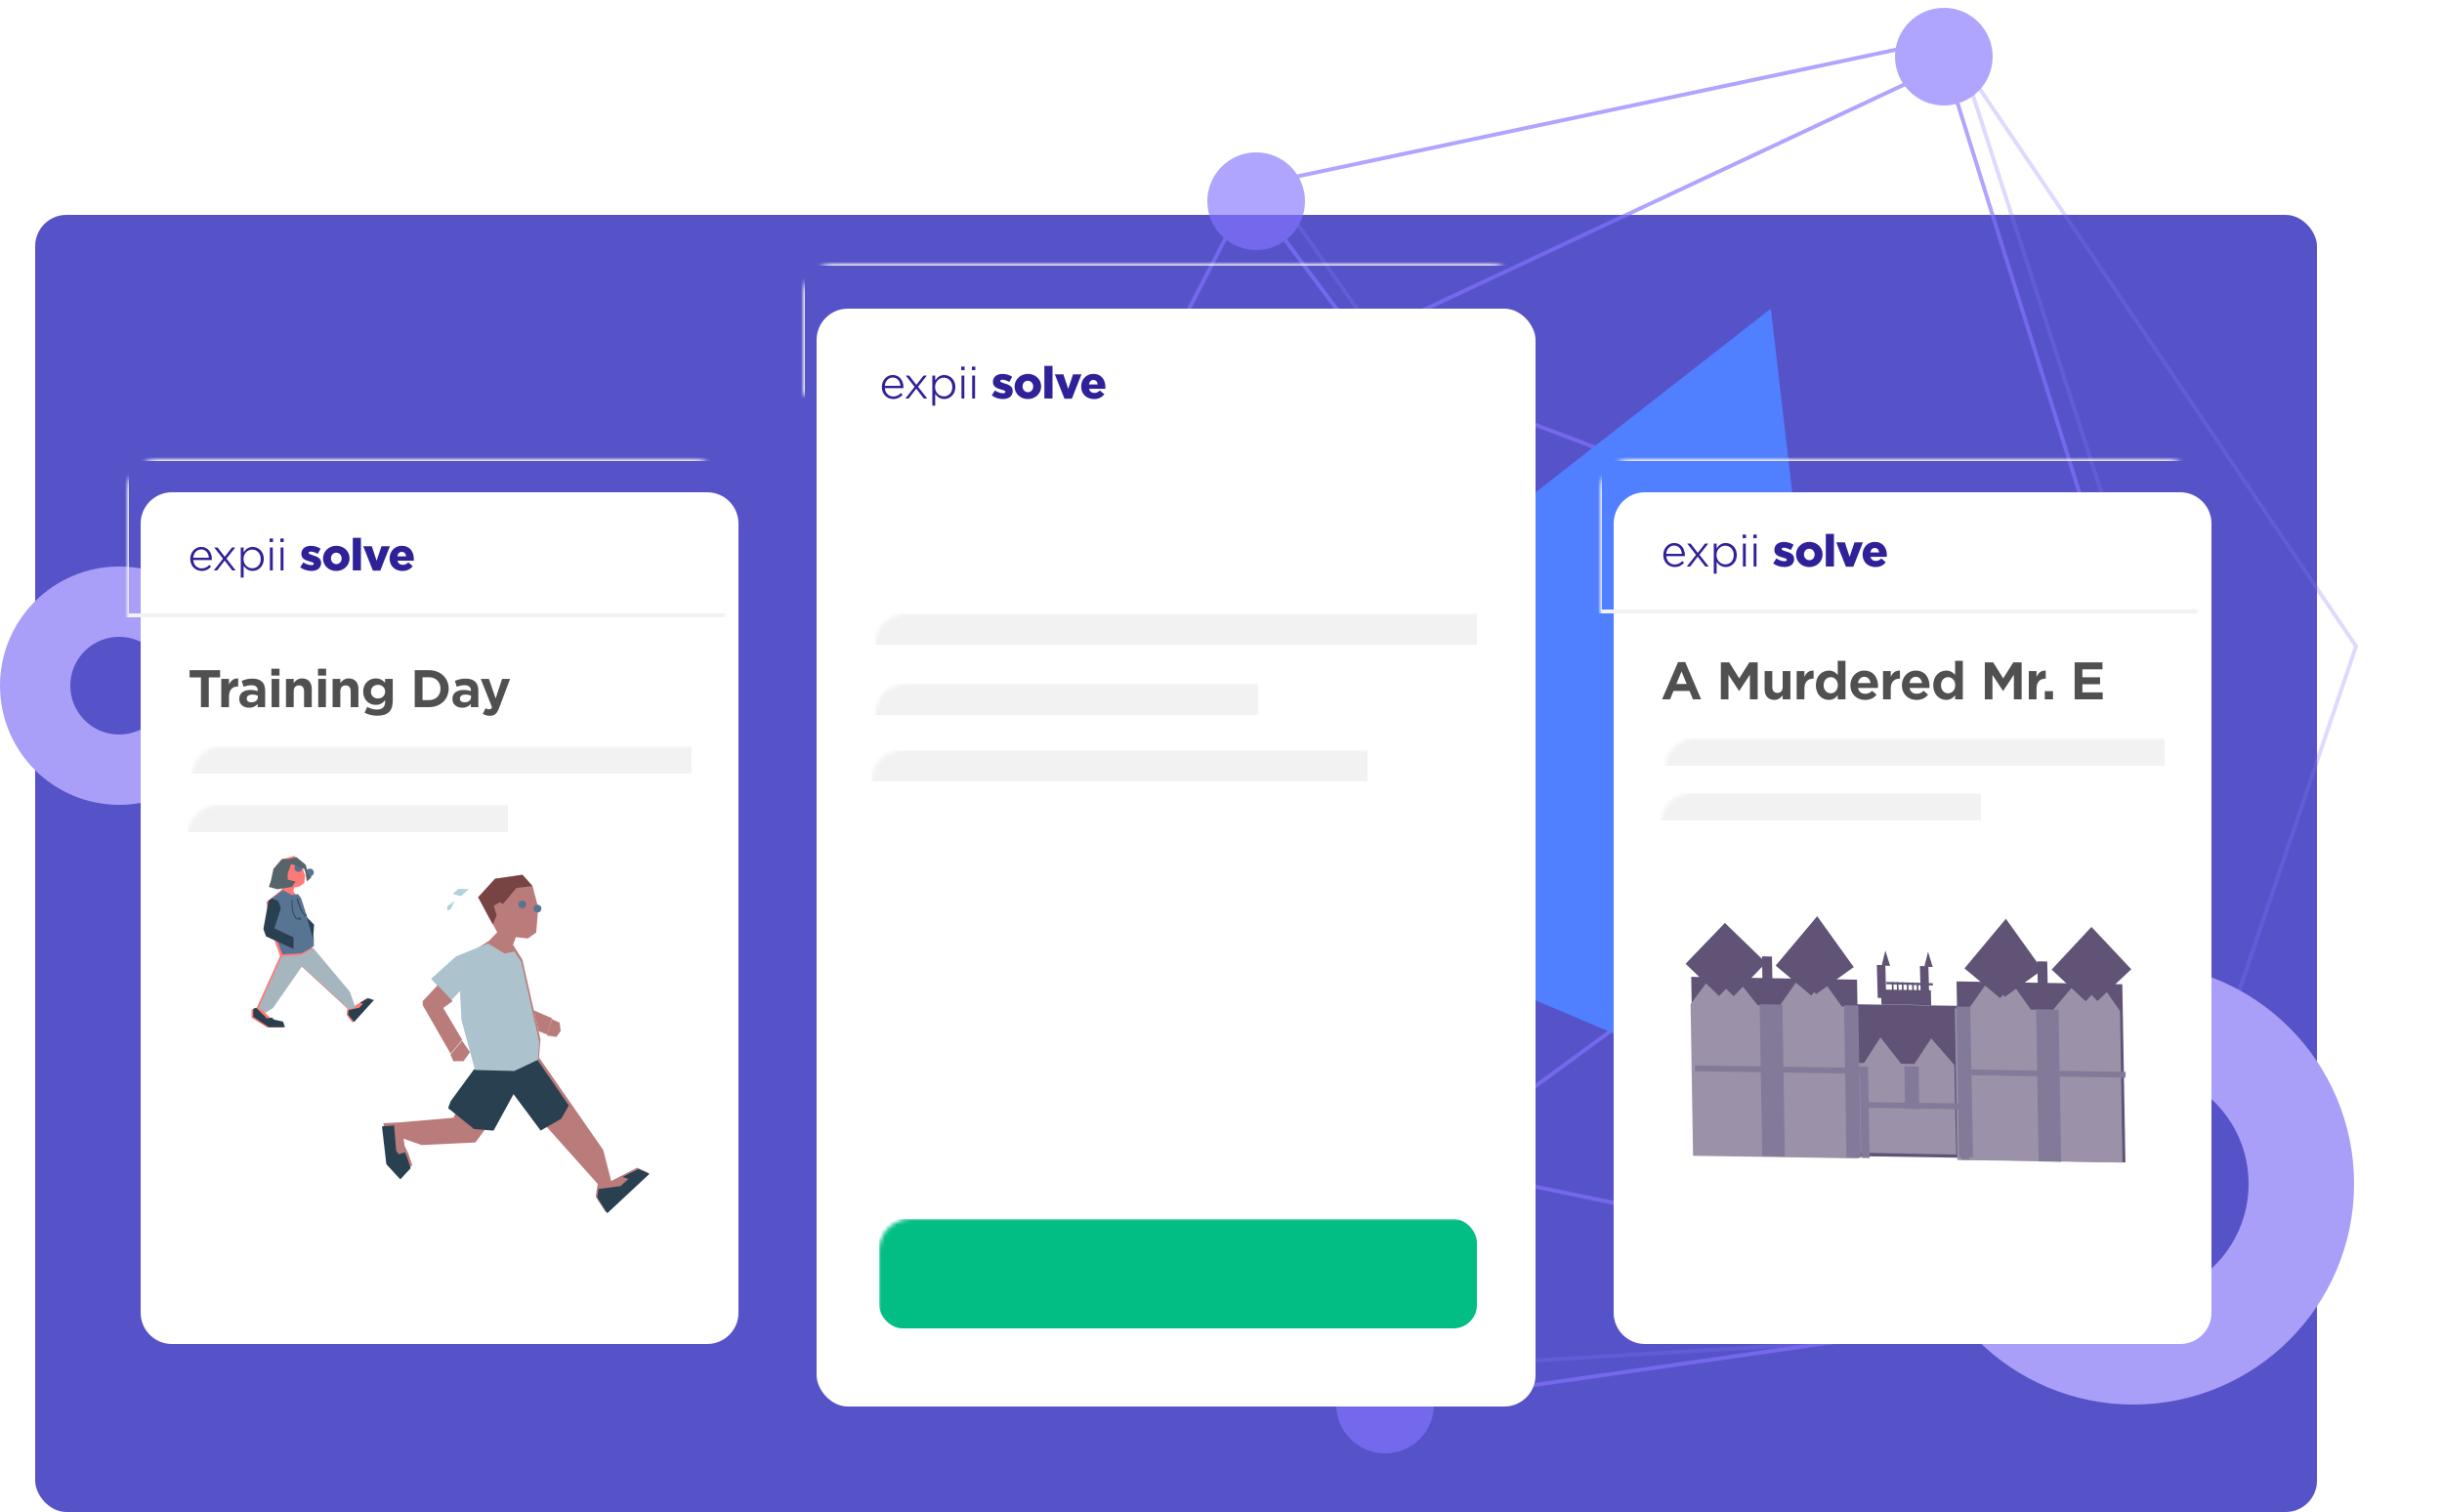 <?xml version="1.0" encoding="UTF-8"?>
<svg width="625px" height="387px" viewBox="0 0 625 387" version="1.1" xmlns="http://www.w3.org/2000/svg" xmlns:xlink="http://www.w3.org/1999/xlink">
    <!-- Generator: Sketch 52.2 (67145) - http://www.bohemiancoding.com/sketch -->
    <title>solve-2</title>
    <desc>Created with Sketch.</desc>
    <defs>
        <rect id="path-1" x="0" y="0" width="584" height="332" rx="8"></rect>
        <filter x="-8.6%" y="-9.2%" width="117.2%" height="118.4%" filterUnits="objectBoundingBox" id="filter-3">
            <feGaussianBlur stdDeviation="10" in="SourceGraphic"></feGaussianBlur>
        </filter>
        <path d="M8,0 L145,0 C149.418,-8.11624501e-16 153,3.582 153,8 L153,210 C153,214.418 149.418,218 145,218 L8,218 C3.582,218 5.41083001e-16,214.418 0,210 L0,8 C-5.41083001e-16,3.582 3.582,8.11624501e-16 8,0 Z" id="path-4"></path>
        <rect id="path-6" x="0" y="0" width="184" height="281" rx="8"></rect>
        <path d="M8,0 L145,0 C149.418,-8.11624501e-16 153,3.582 153,8 L153,210 C153,214.418 149.418,218 145,218 L8,218 C3.582,218 5.41083001e-16,214.418 0,210 L0,8 C-5.41083001e-16,3.582 3.582,8.11624501e-16 8,0 Z" id="path-8"></path>
    </defs>
    <g id="Page-1" stroke="none" stroke-width="1" fill="none" fill-rule="evenodd">
        <g id="solve-2" transform="translate(9, 2)">
            <g id="Group-8" transform="translate(0, 53)">
                <mask id="mask-2" fill="white">
                    <use xlink:href="#path-1"></use>
                </mask>
                <use id="Rectangle-3" fill="#5653C9" fill-rule="nonzero" xlink:href="#path-1"></use>
            </g>
            <g id="AT.05900792" opacity="0.649" transform="translate(221, 0)">
                <path d="M96.311,47.046 L121.453,82.971 L17,210.77 L133.028,348 L314.069,337.192 L373,163.42 L274.304,17.219 C274.152,16.994 273.843,16.932 273.614,17.081 C273.429,17.202 273.347,17.428 273.414,17.636 L322.203,168.542" id="Path-27" stroke="#8474FF" opacity="0.641" filter="url(#filter-3)"></path>
                <polyline id="Path-28" stroke="#8474FF" points="263.374 9 90.605 45.56 8 205.182 135.687 296.055 124.353 92.012 314.834 164.545 303.907 331 135.687 296.055 314.834 164.545 267.53 13.26 265.319 15 263.374 11.324"></polyline>
                <path d="M118,85 L263,17" id="Line" stroke="#8474FF" stroke-linecap="square"></path>
                <path d="M118,85 L91.5,49.5" id="Line" stroke="#8474FF" stroke-linecap="square"></path>
                <polyline id="Line-2" stroke="#8474FF" stroke-linecap="square" points="135 297 125.142 358 63.724 302.93 124.231 358 305.681 332"></polyline>
                <circle id="Oval-12" fill="#8474FF" cx="91.5" cy="49.5" r="12.5"></circle>
                <circle id="Oval-12" fill="#8474FF" cx="267.5" cy="12.5" r="12.5"></circle>
                <circle id="Oval-12" fill="#8474FF" cx="317.5" cy="164.5" r="12.5"></circle>
                <circle id="Oval-12" fill="#8474FF" cx="309.5" cy="334.5" r="12.5"></circle>
                <circle id="Oval-12" fill="#8474FF" cx="124.5" cy="357.5" r="12.5"></circle>
                <circle id="Oval-12" fill="#8474FF" cx="136.5" cy="295.5" r="12.5"></circle>
                <circle id="Oval-12" fill="#8474FF" cx="12.5" cy="208.5" r="12.5"></circle>
            </g>
            <circle id="Oval" stroke="#A99FF9" stroke-width="27" cx="537" cy="301" r="43"></circle>
            <circle id="Oval" stroke="#A99FF9" stroke-width="18" cx="21.5" cy="173.5" r="21.5"></circle>
            <g id="Group-13" transform="translate(27, 124)">
                <mask id="mask-5" fill="white">
                    <use xlink:href="#path-4"></use>
                </mask>
                <use id="Rectangle" fill="#FFFFFF" xlink:href="#path-4"></use>
                <g id="Group-14" mask="url(#mask-5)">
                    <g transform="translate(81.525, 137.065) rotate(-330) translate(-81.525, -137.065) translate(20.025, 95.065)" id="Group">
                        <g transform="translate(-0, 0)">
                            <polyline id="Path" fill="#FF7976" points="4.99 25.48 7.85 27.96 8.63 29.74 7.96 31.14 6.99 32 7.27 33 9.43 33.88 17.36 41.08 18.48 43.03 32.22 48.03 35.4 50.79 37.16 47.41 38.74 47.09 37.14 54.49 34.94 53.59 34.24 52.05 18.32 48.47 17.22 61.47 16.22 63.4 19.2 64.2 21.36 63.43 22.51 64.43 18.88 66.51 14.18 66.34 13.18 64.58 14.06 63.48 12.6 49 7.4 44.58 2.66 38.73 4.36 34.49 4.54 32.99 0 30.72 0.5 27.48 2.95 25"></polyline>
                            <polyline id="Path" fill="#587493" points="4.8 34.02 7.33 34.02 8.63 33 9.83 33.47 17.77 40.67 18.84 42.52 17.07 45.6 12.93 48.34 7.8 44.17 3 38.22"></polyline>
                            <polyline id="Path" fill="#A5B6BF" points="13 48.85 17.1 46.15 18.95 43 32.69 48.02 35.87 50.77 34.7 52.03 18.8 48.45 17.7 61.45 16.7 63.4 14.5 63.3"></polyline>
                            <path d="M3,38.33 L5.46,45.16 L6.98,46.46 L14.68,45.72 L13.21,43.15 L7.81,43.61 L6.68,38.37 L5.21,37.04 L3.41,37.31 M13.91,63.53 L17.66,64.53 L18.71,63.69 L19.41,63.89 L21.65,63.17 L22.82,64.15 L19.24,66.22 L14.44,65.92 L13.44,64.16 M34.72,52.22 L36.8,50.32 L37.1,48.97 L36.32,49.17 L37.48,47.1 L39.06,46.77 L37.46,54.17 L35.18,53.31 M13.54,37 L16.14,37.7 L17.74,41" id="Shape" fill="#294051"></path>
                            <circle id="Oval" fill="#587493" transform="translate(5.417, 27.174) rotate(-30) translate(-5.417, -27.174) " cx="5.417" cy="27.174" r="1"></circle>
                            <circle id="Oval" fill="#587493" transform="translate(8.521, 26.682) rotate(-30) translate(-8.521, -26.682) " cx="8.521" cy="26.682" r="1"></circle>
                            <path d="M11.702,36.85 C12.142,36.6 11.742,35.89 11.302,36.15 C10.852,36.4 11.262,37.11 11.702,36.85 Z" id="Path" fill="#587493"></path>
                            <polyline id="Path" fill="#57646B" points="2.12 26.4 0.7 27.2 0 30.56 0.96 33.54 1.28 35.12 3.44 34.58 6.41 32.16 6.51 30.51 4.51 31.11 3.74 29.77 3.28 27.15 5.78 26.88 6.8 26.6 7.6 27.3 9 29.08 9.5 27.48 8.48 27.38 6.63 25.5 4.16 25.1 3.63 25"></polyline>
                            <polyline id="Path" fill="#BA7B7B" points="59.67 1.24 63.64 5.26 66.38 11.03 65.28 13.43 62.46 14.65 62.8 16.69 66.82 18.85 81.02 34.21 82.99 38.37 109.06 50.65 114.8 56.51 118.85 50.24 121.88 49.96 117.56 64.12 113.36 61.96 112.18 58.88 81.63 48.84 79.77 65.34 68.17 72.8 63.37 73.7 64.52 75.16 66.26 76.32 68.66 78.46 67.79 82.26 62.75 80.7 56.93 72.86 60.56 70.48 71.74 62.68 70.44 48.68 61 39.25 52.9 26.75 57 18.87 57.7 15.97 49 10.6 50.34 4.35 55.84 -9.09494702e-13"></polyline>
                            <polyline id="Path" fill="#294051" points="113 59.9 117.5 56.48 118.36 53.86 116.76 54.19 119.3 50.37 122.38 50 118.05 64.16 113.85 61.99"></polyline>
                            <circle id="Oval" fill="#587493" transform="translate(59.69, 6.582) rotate(-30) translate(-59.69, -6.582) " cx="59.69" cy="6.582" r="1"></circle>
                            <circle id="Oval" fill="#587493" transform="translate(63.598, 5.561) rotate(-30) translate(-63.598, -5.561) " cx="63.598" cy="5.561" r="1"></circle>
                            <polyline id="Path" fill="#294051" points="70.1 49.3 69 59.35 69.32 61.23 77.75 62.55 82.28 60.4 82.04 49.76 92.71 54.36 95.77 49.06 95.73 45.2 82.71 39 78.91 44.48"></polyline>
                            <path d="M63.78,44.49 L67.02,46.03 L66.72,48.86 L64.5,50.14 L63,49.08 M80.96,28.22 L83.08,28 L84.41,29.7 L84.21,31.6 L81.94,32.48" id="Shape" fill="#BA7B7B"></path>
                            <polyline id="Path" fill="#294051" points="59.58 72 63.25 77.3 64.28 77.77 65.36 76.57 66.31 77.2 68.71 79.34 67.85 83.14 62.82 81.57 57 73.74"></polyline>
                            <polyline id="Path" fill="#ACC2CC" points="57.09 19.63 62.04 19.73 63.99 18 66.87 19.5 81.04 34.87 83.04 39.03 79.24 44.53 70.4 49.33 61.02 40.01 56.99 33.76 56.22 37.03 49 34.73 51.66 26.58"></polyline>
                            <path d="M56.63,36.94 L55.43,39.64 L63.7,44.28 L62.92,48.85 L50.52,41.65 L50,40.77 L51.28,35.32 M80.88,28 L75.76,28.6 L79.56,32.6 L81.93,32.23" id="Shape" fill="#BA7B7B"></path>
                            <polyline id="Path" fill="#774343" points="59.62 1.2 56 -9.09494702e-13 50.4 4.4 49 10.65 55.7 14.79 55.4 12.25 53.53 10.55 54.4 8.99 55.36 8.91 56.28 3.67"></polyline>
                            <path d="M8.002,35.118 C8.902,36.678 9.782,38.218 11.572,38.778 C11.772,38.778 11.852,38.628 11.692,38.548 C9.972,38.118 9.052,36.528 8.192,35.028 C8.132,34.948 7.952,35.058 8.012,35.128 L8.002,35.118 Z" id="Path" fill="#294051"></path>
                            <path d="M11.7,38.214 C11.72,38.444 11.96,38.654 12.13,38.554 C12.39,38.584 12.58,38.304 12.43,38.034 C12.18,37.834 11.73,37.854 11.9,38.154 C11.94,38.434 12.3,38.414 12.3,38.114 C12.24,38.014 12.16,37.894 12,37.914 C11.92,37.974 11.88,38.114 11.96,38.244 L12.14,38.144 C12.09,38.044 12.09,38.044 12.14,38.144 L12.09,38.044 C12.04,37.964 12.19,38.004 12.19,38.004 C12.23,38.104 12.29,38.204 12.19,38.244 C12.11,38.404 11.89,38.244 11.89,38.124 C11.93,37.984 11.79,37.944 11.71,38.124 L11.71,38.224 L11.7,38.214 Z M9,34.174 C9.92,35.124 11.13,36.304 12.46,36.774 L12.86,36.954 C13.06,36.974 13.04,37.054 13.16,36.954 C13.44,36.814 13.16,36.554 13,36.474 L12.9,36.524 C12.78,36.594 12.74,36.624 12.88,36.774 C12.88,36.774 12.98,36.724 12.98,36.614 L12.74,36.734 C12.74,36.734 12.66,36.784 12.8,36.834 C12.87,36.954 12.87,36.954 13.03,36.934 C13.13,36.874 13.09,36.714 12.93,36.734 L12.88,36.664 C12.78,36.714 12.84,36.804 12.82,36.864 L13,36.764 C13,36.764 13.1,36.714 13.04,36.624 C13.16,36.844 12.86,36.724 12.86,36.724 C12.56,36.544 12.29,36.464 12.09,36.424 L11.42,35.974 C10.62,35.424 9.88,34.734 9.22,34.004 C9.08,33.974 9,34.144 9,34.144 L9.02,34.184 L9,34.174 Z" id="Shape" fill="#294051"></path>
                            <path d="M45.88,10 L43.48,11.37 L43,13.17 L45.03,12.6 M44.23,14.48 L43.33,16.58 L43.91,17.61 L44.46,16.71" id="Shape" fill="#AFD2DB"></path>
                        </g>
                    </g>
                </g>
                <rect id="Rectangle" fill="#F2F2F2" mask="url(#mask-5)" x="13" y="65" width="128" height="7"></rect>
                <rect id="Rectangle" fill="#F2F2F2" mask="url(#mask-5)" x="12" y="80" width="82" height="7"></rect>
                <g id="Group" mask="url(#mask-5)">
                    <g transform="translate(-86.167, 176.884) rotate(-30) translate(86.167, -176.884) translate(-139.667, 141.884)"></g>
                </g>
                <rect id="Rectangle" stroke="#F2F2F2" mask="url(#mask-5)" x="-3.5" y="-8.5" width="160" height="40"></rect>
                <path d="M15.608,20.132 C14.024,20.132 12.693,18.9 12.693,17.074 L12.693,17.052 C12.693,15.347 13.892,13.983 15.498,13.983 C17.192,13.983 18.226,15.358 18.226,17.085 C18.226,17.195 18.226,17.239 18.204,17.349 L13.452,17.349 C13.573,18.702 14.541,19.483 15.63,19.483 C16.477,19.483 17.071,19.109 17.555,18.603 L18.028,19.032 C17.434,19.681 16.719,20.132 15.608,20.132 Z M13.452,16.755 L17.456,16.755 C17.368,15.633 16.73,14.632 15.476,14.632 C14.387,14.632 13.562,15.534 13.452,16.755 Z M19.689,14.126 L21.526,16.502 L23.374,14.126 L24.221,14.126 L21.955,16.986 L24.32,20 L23.44,20 L21.504,17.481 L19.568,20 L18.721,20 L21.075,17.008 L18.82,14.126 L19.689,14.126 Z M28.566,19.45 C29.765,19.45 30.733,18.57 30.733,17.085 L30.733,17.063 C30.733,15.6 29.732,14.665 28.566,14.665 C27.411,14.665 26.322,15.633 26.322,17.052 L26.322,17.074 C26.322,18.493 27.411,19.45 28.566,19.45 Z M25.618,21.826 L25.618,14.126 L26.355,14.126 L26.355,15.358 C26.85,14.621 27.565,13.983 28.687,13.983 C30.095,13.983 31.514,15.116 31.514,17.041 L31.514,17.063 C31.514,18.988 30.095,20.132 28.687,20.132 C27.554,20.132 26.828,19.505 26.355,18.812 L26.355,21.826 L25.618,21.826 Z M33.01,12.729 L33.01,11.838 L33.879,11.838 L33.879,12.729 L33.01,12.729 Z M33.076,20 L33.076,14.126 L33.813,14.126 L33.813,20 L33.076,20 Z M35.749,12.729 L35.749,11.838 L36.618,11.838 L36.618,12.729 L35.749,12.729 Z M35.815,20 L35.815,14.126 L36.552,14.126 L36.552,20 L35.815,20 Z M43.691,20.132 C42.69,20.132 41.678,19.835 40.831,19.208 L41.634,17.932 C42.327,18.405 43.086,18.647 43.713,18.647 C44.12,18.647 44.307,18.515 44.307,18.295 L44.307,18.273 C44.307,17.998 43.9,17.888 43.251,17.701 C42.096,17.393 41.128,16.986 41.128,15.754 L41.128,15.732 C41.128,14.434 42.173,13.708 43.559,13.708 C44.439,13.708 45.352,13.972 46.056,14.423 L45.33,15.765 C44.703,15.402 44.01,15.182 43.537,15.182 C43.185,15.182 43.009,15.325 43.009,15.512 L43.009,15.534 C43.009,15.798 43.416,15.919 44.065,16.128 C45.209,16.447 46.188,16.876 46.188,18.053 L46.188,18.075 C46.188,19.439 45.165,20.132 43.691,20.132 Z M50.06,20.143 C48.102,20.143 46.672,18.702 46.672,16.942 L46.672,16.92 C46.672,15.16 48.113,13.697 50.082,13.697 C52.04,13.697 53.47,15.138 53.47,16.898 L53.47,16.92 C53.47,18.68 52.029,20.143 50.06,20.143 Z M50.082,18.383 C50.907,18.383 51.435,17.723 51.435,16.942 L51.435,16.92 C51.435,16.128 50.863,15.457 50.06,15.457 C49.224,15.457 48.707,16.117 48.707,16.898 L48.707,16.92 C48.707,17.712 49.279,18.383 50.082,18.383 Z M54.295,20 L54.295,11.651 L56.374,11.651 L56.374,20 L54.295,20 Z M59.432,20.044 L56.968,13.818 L59.168,13.818 L60.389,17.536 L61.632,13.818 L63.788,13.818 L61.335,20.044 L59.432,20.044 Z M67.011,20.143 C65.086,20.143 63.711,18.845 63.711,16.942 L63.711,16.92 C63.711,15.127 64.998,13.697 66.824,13.697 C68.936,13.697 69.915,15.27 69.915,17.074 C69.915,17.206 69.904,17.371 69.893,17.514 L65.724,17.514 C65.9,18.207 66.406,18.57 67.099,18.57 C67.638,18.57 68.045,18.372 68.496,17.943 L69.651,18.911 C69.057,19.659 68.21,20.143 67.011,20.143 Z M65.702,16.403 L67.946,16.403 C67.858,15.699 67.451,15.248 66.824,15.248 C66.219,15.248 65.812,15.71 65.702,16.403 Z" id="expii-solve" fill="#2F2198" mask="url(#mask-5)"></path>
                <path d="M15.432,55 L15.432,47.382 L12.52,47.382 L12.52,45.536 L20.333,45.536 L20.333,47.382 L17.434,47.382 L17.434,55 L15.432,55 Z M20.632,55 L20.632,47.772 L22.608,47.772 L22.608,49.267 C23.037,48.253 23.739,47.59 24.961,47.642 L24.961,49.709 L24.857,49.709 C23.479,49.709 22.608,50.554 22.608,52.309 L22.608,55 L20.632,55 Z M28.328,53.765 C29.316,53.765 29.992,53.219 29.992,52.439 L29.992,52.049 C29.628,51.893 29.147,51.776 28.614,51.776 C27.704,51.776 27.145,52.153 27.145,52.816 L27.145,52.842 C27.145,53.427 27.639,53.765 28.328,53.765 Z M27.743,55.143 C26.378,55.143 25.234,54.35 25.234,52.92 L25.234,52.894 C25.234,51.321 26.443,50.593 28.159,50.593 C28.913,50.593 29.446,50.71 29.966,50.879 L29.966,50.749 C29.966,49.865 29.42,49.384 28.367,49.384 C27.587,49.384 27.015,49.54 26.352,49.787 L25.858,48.279 C26.651,47.928 27.444,47.694 28.653,47.694 C29.758,47.694 30.564,47.993 31.084,48.5 C31.617,49.033 31.864,49.826 31.864,50.788 L31.864,55 L29.953,55 L29.953,54.194 C29.459,54.753 28.757,55.143 27.743,55.143 Z M33.45,46.914 L33.45,45.146 L35.53,45.146 L35.53,46.914 L33.45,46.914 Z M33.515,55 L33.515,47.772 L35.478,47.772 L35.478,55 L33.515,55 Z M37.194,55 L37.194,47.772 L39.17,47.772 L39.17,48.812 C39.638,48.201 40.262,47.642 41.315,47.642 C42.875,47.642 43.798,48.669 43.798,50.333 L43.798,55 L41.822,55 L41.822,50.957 C41.822,49.956 41.341,49.423 40.522,49.423 C39.703,49.423 39.17,49.956 39.17,50.957 L39.17,55 L37.194,55 Z M45.384,46.914 L45.384,45.146 L47.464,45.146 L47.464,46.914 L45.384,46.914 Z M45.449,55 L45.449,47.772 L47.412,47.772 L47.412,55 L45.449,55 Z M49.128,55 L49.128,47.772 L51.104,47.772 L51.104,48.812 C51.572,48.201 52.196,47.642 53.249,47.642 C54.809,47.642 55.732,48.669 55.732,50.333 L55.732,55 L53.756,55 L53.756,50.957 C53.756,49.956 53.275,49.423 52.456,49.423 C51.637,49.423 51.104,49.956 51.104,50.957 L51.104,55 L49.128,55 Z M60.737,52.777 C61.764,52.777 62.57,52.062 62.57,51.035 L62.57,51.009 C62.57,49.982 61.764,49.28 60.737,49.28 C59.71,49.28 58.93,49.982 58.93,51.009 L58.93,51.035 C58.93,52.075 59.71,52.777 60.737,52.777 Z M60.516,57.184 C59.346,57.184 58.228,56.911 57.318,56.417 L57.994,54.935 C58.748,55.364 59.502,55.611 60.464,55.611 C61.881,55.611 62.57,54.922 62.57,53.596 L62.57,53.206 C61.959,53.947 61.283,54.415 60.178,54.415 C58.488,54.415 56.954,53.18 56.954,51.035 L56.954,51.009 C56.954,48.864 58.514,47.642 60.178,47.642 C61.309,47.642 61.985,48.123 62.544,48.747 L62.544,47.772 L64.52,47.772 L64.52,53.401 C64.52,54.675 64.208,55.611 63.597,56.222 C62.934,56.885 61.894,57.184 60.516,57.184 Z M70.149,55 L70.149,45.536 L73.802,45.536 C76.779,45.536 78.833,47.577 78.833,50.242 L78.833,50.268 C78.833,52.933 76.779,55 73.802,55 L70.149,55 Z M73.802,47.343 L72.138,47.343 L72.138,53.193 L73.802,53.193 C75.557,53.193 76.74,52.01 76.74,50.294 L76.74,50.268 C76.74,48.552 75.557,47.343 73.802,47.343 Z M82.889,53.765 C83.877,53.765 84.553,53.219 84.553,52.439 L84.553,52.049 C84.189,51.893 83.708,51.776 83.175,51.776 C82.265,51.776 81.706,52.153 81.706,52.816 L81.706,52.842 C81.706,53.427 82.2,53.765 82.889,53.765 Z M82.304,55.143 C80.939,55.143 79.795,54.35 79.795,52.92 L79.795,52.894 C79.795,51.321 81.004,50.593 82.72,50.593 C83.474,50.593 84.007,50.71 84.527,50.879 L84.527,50.749 C84.527,49.865 83.981,49.384 82.928,49.384 C82.148,49.384 81.576,49.54 80.913,49.787 L80.419,48.279 C81.212,47.928 82.005,47.694 83.214,47.694 C84.319,47.694 85.125,47.993 85.645,48.5 C86.178,49.033 86.425,49.826 86.425,50.788 L86.425,55 L84.514,55 L84.514,54.194 C84.02,54.753 83.318,55.143 82.304,55.143 Z M90.858,52.777 L92.496,47.772 L94.55,47.772 L91.755,55.182 C91.196,56.651 90.598,57.21 89.376,57.21 C88.648,57.21 88.102,57.015 87.582,56.716 L88.245,55.286 C88.518,55.442 88.856,55.559 89.142,55.559 C89.519,55.559 89.714,55.442 89.922,55.026 L87.049,47.772 L89.142,47.772 L90.858,52.777 Z" id="Training-Day" fill="#505050" mask="url(#mask-5)"></path>
            </g>
            <polygon id="Path-31" fill="#507FFF" points="469 290 276 208.383 444.221 77"></polygon>
            <g id="Group-13" transform="translate(200, 77)">
                <mask id="mask-7" fill="white">
                    <use xlink:href="#path-6"></use>
                </mask>
                <use id="Rectangle" fill="#FFFFFF" xlink:href="#path-6"></use>
                <rect id="Rectangle" fill="#02BE85" mask="url(#mask-7)" x="16" y="233" width="153" height="28" rx="6"></rect>
                <rect id="Rectangle" fill="#F2F2F2" mask="url(#mask-7)" x="15" y="78" width="154" height="8"></rect>
                <rect id="Rectangle" fill="#F2F2F2" mask="url(#mask-7)" x="14" y="113" width="127" height="8"></rect>
                <g id="Group" mask="url(#mask-7)">
                    <g transform="translate(92, 174.5) rotate(-360) translate(-92, -174.5) translate(28, 137)">
                        <path d="M56.224,11.269 L118.908,2.27373675e-13 C118.908,2.27373675e-13 102.926,12.823 106.826,21.094 C110.702,29.366 127.785,21.094 127.785,21.094 L121.504,29.378 L56.236,11.257 L56.224,11.269 Z" id="Path" fill="#6657DB"></path>
                        <path d="M2.399,28.415 C2.399,28.415 0.999,46.836 40.834,51.736 C80.491,56.408 77.56,28.908 121.797,28.415 L74.593,13.244 L74.593,28.836 L2.399,28.415 Z" id="Path" fill="#302298"></path>
                        <path d="M111.252,18.06 L113.083,18.06 L113.083,35.253 L111.252,35.253 L111.252,18.06 Z M115.511,18.06 L117.353,18.06 L117.353,35.253 L115.511,35.253 L115.511,18.06 Z M119.794,18.06 L121.624,18.06 L121.624,35.253 L119.818,35.253 L119.794,18.06 Z" id="Shape" fill="#0076CD"></path>
                        <path d="M2.393,28.725 C2.393,28.725 9.474,-6.89 74.647,13.554 L74.647,29.146 L2.393,28.725 Z" id="Path" fill="#DEDDE8"></path>
                        <polyline id="Path" fill="#A7A6BC" points="7.178 28.92 13.47 24.622 11.149 22.659 12.106 21.672 17.37 26.368 16.15 27.21 14.08 25.368 12.25 28.86"></polyline>
                        <ellipse id="Oval" fill="#DEDDE8" cx="55.028" cy="68.749" rx="55.028" ry="6.14"></ellipse>
                        <polyline id="Path" fill="#A7A6BC" points="16.748 24.875 25.05 21.311 26.007 20.709 24.069 20.709 23.16 18.06 24.117 16.013 26.569 15.652 28.208 17.073 28.387 19.902 27.789 20.625 28.985 24.309 28.028 28.728 21.329 28.728 22.837 25.043 17.956 26.031"></polyline>
                        <polyline id="Path" fill="#A7A6BC" points="28.507 25.14 29.488 19.625 29.787 19.264 31.988 19.264 32.227 19.866 30.935 29.57 27.514 29.57"></polyline>
                    </g>
                </g>
                <rect id="Rectangle" fill="#F2F2F2" mask="url(#mask-7)" x="15" y="96" width="98" height="8"></rect>
                <g id="Group" mask="url(#mask-7)">
                    <g transform="translate(-104.087, 211.297) rotate(-30) translate(104.087, -211.297) translate(-168.087, 169.797)">
                        <path d="M56.156,11.192 L118.764,2.27373675e-13 C118.764,2.27373675e-13 102.801,12.735 106.696,20.949 C110.567,29.164 127.629,20.949 127.629,20.949 L121.356,29.176 L56.168,11.18 L56.156,11.192 Z" id="Path" fill="#0076CD"></path>
                        <path d="M2.396,28.22 C2.396,28.22 0.998,46.514 40.785,51.381 C80.393,56.021 77.465,28.71 121.649,28.22 L74.502,13.153 L74.502,28.638 L2.396,28.22 Z" id="Path" fill="#492AE9"></path>
                        <path d="M111.117,17.936 L112.945,17.936 L112.945,35.011 L111.117,35.011 L111.117,17.936 Z M115.37,17.936 L117.21,17.936 L117.21,35.011 L115.37,35.011 L115.37,17.936 Z M119.648,17.936 L121.476,17.936 L121.476,35.011 L119.672,35.011 L119.648,17.936 Z" id="Shape" fill="#0076CD"></path>
                        <path d="M2.39,28.528 C2.39,28.528 9.463,-6.842 74.556,13.461 L74.556,28.946 L2.39,28.528 Z" id="Path" fill="#DEDDE8"></path>
                        <polyline id="Path" fill="#A7A6BC" points="7.169 28.722 13.454 24.453 11.136 22.504 12.091 21.523 17.349 26.187 16.13 27.024 14.063 25.194 12.235 28.662"></polyline>
                        <ellipse id="Oval" fill="#DEDDE8" cx="54.961" cy="76.647" rx="54.961" ry="6.098"></ellipse>
                        <polyline id="Path" fill="#A7A6BC" points="16.727 24.704 25.019 21.165 25.975 20.567 24.039 20.567 23.131 17.936 24.087 15.903 26.537 15.545 28.174 16.956 28.353 19.766 27.755 20.483 28.95 24.142 27.994 28.53 21.303 28.53 22.809 24.871 17.934 25.852"></polyline>
                        <polyline id="Path" fill="#A7A6BC" points="28.472 24.967 29.452 19.491 29.751 19.132 31.949 19.132 32.188 19.73 30.898 29.367 27.481 29.367"></polyline>
                    </g>
                </g>
                <rect id="Rectangle" stroke="#F2F2F2" mask="url(#mask-7)" x="-3.5" y="-11.5" width="192" height="48"></rect>
                <path d="M19.608,23.132 C18.024,23.132 16.693,21.9 16.693,20.074 L16.693,20.052 C16.693,18.347 17.892,16.983 19.498,16.983 C21.192,16.983 22.226,18.358 22.226,20.085 C22.226,20.195 22.226,20.239 22.204,20.349 L17.452,20.349 C17.573,21.702 18.541,22.483 19.63,22.483 C20.477,22.483 21.071,22.109 21.555,21.603 L22.028,22.032 C21.434,22.681 20.719,23.132 19.608,23.132 Z M17.452,19.755 L21.456,19.755 C21.368,18.633 20.73,17.632 19.476,17.632 C18.387,17.632 17.562,18.534 17.452,19.755 Z M23.689,17.126 L25.526,19.502 L27.374,17.126 L28.221,17.126 L25.955,19.986 L28.32,23 L27.44,23 L25.504,20.481 L23.568,23 L22.721,23 L25.075,20.008 L22.82,17.126 L23.689,17.126 Z M32.566,22.45 C33.765,22.45 34.733,21.57 34.733,20.085 L34.733,20.063 C34.733,18.6 33.732,17.665 32.566,17.665 C31.411,17.665 30.322,18.633 30.322,20.052 L30.322,20.074 C30.322,21.493 31.411,22.45 32.566,22.45 Z M29.618,24.826 L29.618,17.126 L30.355,17.126 L30.355,18.358 C30.85,17.621 31.565,16.983 32.687,16.983 C34.095,16.983 35.514,18.116 35.514,20.041 L35.514,20.063 C35.514,21.988 34.095,23.132 32.687,23.132 C31.554,23.132 30.828,22.505 30.355,21.812 L30.355,24.826 L29.618,24.826 Z M37.01,15.729 L37.01,14.838 L37.879,14.838 L37.879,15.729 L37.01,15.729 Z M37.076,23 L37.076,17.126 L37.813,17.126 L37.813,23 L37.076,23 Z M39.749,15.729 L39.749,14.838 L40.618,14.838 L40.618,15.729 L39.749,15.729 Z M39.815,23 L39.815,17.126 L40.552,17.126 L40.552,23 L39.815,23 Z M47.691,23.132 C46.69,23.132 45.678,22.835 44.831,22.208 L45.634,20.932 C46.327,21.405 47.086,21.647 47.713,21.647 C48.12,21.647 48.307,21.515 48.307,21.295 L48.307,21.273 C48.307,20.998 47.9,20.888 47.251,20.701 C46.096,20.393 45.128,19.986 45.128,18.754 L45.128,18.732 C45.128,17.434 46.173,16.708 47.559,16.708 C48.439,16.708 49.352,16.972 50.056,17.423 L49.33,18.765 C48.703,18.402 48.01,18.182 47.537,18.182 C47.185,18.182 47.009,18.325 47.009,18.512 L47.009,18.534 C47.009,18.798 47.416,18.919 48.065,19.128 C49.209,19.447 50.188,19.876 50.188,21.053 L50.188,21.075 C50.188,22.439 49.165,23.132 47.691,23.132 Z M54.06,23.143 C52.102,23.143 50.672,21.702 50.672,19.942 L50.672,19.92 C50.672,18.16 52.113,16.697 54.082,16.697 C56.04,16.697 57.47,18.138 57.47,19.898 L57.47,19.92 C57.47,21.68 56.029,23.143 54.06,23.143 Z M54.082,21.383 C54.907,21.383 55.435,20.723 55.435,19.942 L55.435,19.92 C55.435,19.128 54.863,18.457 54.06,18.457 C53.224,18.457 52.707,19.117 52.707,19.898 L52.707,19.92 C52.707,20.712 53.279,21.383 54.082,21.383 Z M58.295,23 L58.295,14.651 L60.374,14.651 L60.374,23 L58.295,23 Z M63.432,23.044 L60.968,16.818 L63.168,16.818 L64.389,20.536 L65.632,16.818 L67.788,16.818 L65.335,23.044 L63.432,23.044 Z M71.011,23.143 C69.086,23.143 67.711,21.845 67.711,19.942 L67.711,19.92 C67.711,18.127 68.998,16.697 70.824,16.697 C72.936,16.697 73.915,18.27 73.915,20.074 C73.915,20.206 73.904,20.371 73.893,20.514 L69.724,20.514 C69.9,21.207 70.406,21.57 71.099,21.57 C71.638,21.57 72.045,21.372 72.496,20.943 L73.651,21.911 C73.057,22.659 72.21,23.143 71.011,23.143 Z M69.702,19.403 L71.946,19.403 C71.858,18.699 71.451,18.248 70.824,18.248 C70.219,18.248 69.812,18.71 69.702,19.403 Z" id="expii-solve" fill="#2F2198" mask="url(#mask-7)"></path>
                <path d="M18.432,65 L18.432,57.382 L15.52,57.382 L15.52,55.536 L23.333,55.536 L23.333,57.382 L20.434,57.382 L20.434,65 L18.432,65 Z M24.399,65 L24.399,55.133 L26.375,55.133 L26.375,58.812 C26.843,58.201 27.467,57.642 28.52,57.642 C30.08,57.642 31.003,58.669 31.003,60.333 L31.003,65 L29.027,65 L29.027,60.957 C29.027,59.956 28.546,59.423 27.727,59.423 C26.908,59.423 26.375,59.956 26.375,60.957 L26.375,65 L24.399,65 Z M35.956,65.156 C33.798,65.156 32.199,63.635 32.199,61.425 L32.199,61.399 C32.199,59.332 33.668,57.642 35.761,57.642 C38.153,57.642 39.271,59.501 39.271,61.555 C39.271,61.711 39.258,61.893 39.245,62.075 L34.162,62.075 C34.357,63.063 35.033,63.57 35.982,63.57 C36.697,63.57 37.204,63.349 37.776,62.816 L38.907,63.817 C38.231,64.649 37.269,65.156 35.956,65.156 Z M34.136,60.84 L37.347,60.84 C37.217,59.891 36.671,59.228 35.761,59.228 C34.877,59.228 34.292,59.865 34.136,60.84 Z M44.575,65 L44.575,55.536 L46.408,55.536 L50.971,61.503 L50.971,55.536 L52.947,55.536 L52.947,65 L51.244,65 L46.538,58.838 L46.538,65 L44.575,65 Z M58.186,65.156 C56.028,65.156 54.429,63.635 54.429,61.425 L54.429,61.399 C54.429,59.332 55.898,57.642 57.991,57.642 C60.383,57.642 61.501,59.501 61.501,61.555 C61.501,61.711 61.488,61.893 61.475,62.075 L56.392,62.075 C56.587,63.063 57.263,63.57 58.212,63.57 C58.927,63.57 59.434,63.349 60.006,62.816 L61.137,63.817 C60.461,64.649 59.499,65.156 58.186,65.156 Z M56.366,60.84 L59.577,60.84 C59.447,59.891 58.901,59.228 57.991,59.228 C57.107,59.228 56.522,59.865 56.366,60.84 Z M63.997,57.772 L65.401,59.943 L66.831,57.772 L68.898,57.772 L66.441,61.295 L69.002,65 L66.883,65 L65.362,62.673 L63.841,65 L61.774,65 L64.335,61.321 L61.878,57.772 L63.997,57.772 Z M72.447,65.117 C71.199,65.117 70.341,64.623 70.341,62.959 L70.341,59.462 L69.47,59.462 L69.47,57.772 L70.341,57.772 L70.341,55.9 L72.317,55.9 L72.317,57.772 L74.059,57.772 L74.059,59.462 L72.317,59.462 L72.317,62.634 C72.317,63.141 72.538,63.375 73.019,63.375 C73.396,63.375 73.734,63.284 74.033,63.128 L74.033,64.714 C73.604,64.961 73.123,65.117 72.447,65.117 Z M79.363,65 L79.363,55.536 L83.016,55.536 C85.993,55.536 88.047,57.577 88.047,60.242 L88.047,60.268 C88.047,62.933 85.993,65 83.016,65 L79.363,65 Z M83.016,57.343 L81.352,57.343 L81.352,63.193 L83.016,63.193 C84.771,63.193 85.954,62.01 85.954,60.294 L85.954,60.268 C85.954,58.552 84.771,57.343 83.016,57.343 Z M89.49,56.914 L89.49,55.146 L91.57,55.146 L91.57,56.914 L89.49,56.914 Z M89.555,65 L89.555,57.772 L91.518,57.772 L91.518,65 L89.555,65 Z M93.234,65 L93.234,57.772 L95.21,57.772 L95.21,58.812 C95.678,58.201 96.302,57.642 97.355,57.642 C98.317,57.642 99.032,58.071 99.409,58.812 C100.033,58.058 100.8,57.642 101.801,57.642 C103.335,57.642 104.258,58.565 104.258,60.32 L104.258,65 L102.282,65 L102.282,60.957 C102.282,59.956 101.84,59.423 101.034,59.423 C100.241,59.423 99.734,59.956 99.734,60.957 L99.734,65 L97.758,65 L97.758,60.957 C97.758,59.956 97.303,59.423 96.51,59.423 C95.717,59.423 95.21,59.969 95.21,60.957 L95.21,65 L93.234,65 Z M109.224,65.156 C107.066,65.156 105.467,63.635 105.467,61.425 L105.467,61.399 C105.467,59.332 106.936,57.642 109.029,57.642 C111.421,57.642 112.539,59.501 112.539,61.555 C112.539,61.711 112.526,61.893 112.513,62.075 L107.43,62.075 C107.625,63.063 108.301,63.57 109.25,63.57 C109.965,63.57 110.472,63.349 111.044,62.816 L112.175,63.817 C111.499,64.649 110.537,65.156 109.224,65.156 Z M107.404,60.84 L110.615,60.84 C110.485,59.891 109.939,59.228 109.029,59.228 C108.145,59.228 107.56,59.865 107.404,60.84 Z M113.826,65 L113.826,57.772 L115.802,57.772 L115.802,58.812 C116.27,58.201 116.894,57.642 117.947,57.642 C119.507,57.642 120.43,58.669 120.43,60.333 L120.43,65 L118.454,65 L118.454,60.957 C118.454,59.956 117.973,59.423 117.154,59.423 C116.335,59.423 115.802,59.956 115.802,60.957 L115.802,65 L113.826,65 Z M124.499,65.13 C123.485,65.13 122.354,64.792 121.405,64.051 L122.263,62.738 C123.043,63.31 123.875,63.609 124.551,63.609 C125.175,63.609 125.474,63.375 125.474,63.024 L125.474,62.998 C125.474,62.53 124.759,62.374 123.953,62.127 C122.926,61.828 121.769,61.36 121.769,59.969 L121.769,59.943 C121.769,58.487 122.952,57.668 124.408,57.668 C125.318,57.668 126.306,57.98 127.086,58.5 L126.332,59.865 C125.617,59.449 124.902,59.189 124.356,59.189 C123.836,59.189 123.55,59.423 123.55,59.735 L123.55,59.761 C123.55,60.19 124.265,60.385 125.058,60.658 C126.072,60.983 127.255,61.464 127.255,62.79 L127.255,62.816 C127.255,64.402 126.059,65.13 124.499,65.13 Z M128.542,56.914 L128.542,55.146 L130.622,55.146 L130.622,56.914 L128.542,56.914 Z M128.607,65 L128.607,57.772 L130.57,57.772 L130.57,65 L128.607,65 Z M135.809,65.156 C133.586,65.156 131.935,63.505 131.935,61.425 L131.935,61.399 C131.935,59.332 133.599,57.642 135.848,57.642 C138.071,57.642 139.722,59.306 139.722,61.373 L139.722,61.399 C139.722,63.479 138.058,65.156 135.809,65.156 Z M135.848,63.466 C137.044,63.466 137.772,62.53 137.772,61.425 L137.772,61.399 C137.772,60.294 136.979,59.345 135.809,59.345 C134.613,59.345 133.885,60.268 133.885,61.373 L133.885,61.399 C133.885,62.504 134.678,63.466 135.848,63.466 Z M140.983,65 L140.983,57.772 L142.959,57.772 L142.959,58.812 C143.427,58.201 144.051,57.642 145.104,57.642 C146.664,57.642 147.587,58.669 147.587,60.333 L147.587,65 L145.611,65 L145.611,60.957 C145.611,59.956 145.13,59.423 144.311,59.423 C143.492,59.423 142.959,59.956 142.959,60.957 L142.959,65 L140.983,65 Z" id="The-Next-Dimension" fill="#505050" mask="url(#mask-7)"></path>
                <path d="M53.82,251.11 C52.599,251.11 51.389,250.692 50.432,249.834 L51.433,248.635 C52.159,249.24 52.918,249.625 53.853,249.625 C54.601,249.625 55.063,249.306 55.063,248.811 L55.063,248.789 C55.063,248.316 54.777,248.074 53.413,247.733 C51.774,247.326 50.751,246.864 50.751,245.291 L50.751,245.269 C50.751,243.839 51.917,242.882 53.545,242.882 C54.711,242.882 55.69,243.245 56.504,243.894 L55.613,245.17 C54.909,244.664 54.205,244.367 53.512,244.367 C52.808,244.367 52.434,244.708 52.434,245.115 L52.434,245.137 C52.434,245.687 52.786,245.874 54.194,246.237 C55.833,246.655 56.746,247.249 56.746,248.624 L56.746,248.646 C56.746,250.219 55.536,251.11 53.82,251.11 Z M59.891,251.121 C58.571,251.121 57.801,250.241 57.801,248.833 L57.801,244.884 L59.462,244.884 L59.462,248.305 C59.462,249.152 59.869,249.603 60.562,249.603 C61.255,249.603 61.706,249.152 61.706,248.305 L61.706,244.884 L63.378,244.884 L63.378,251 L61.706,251 L61.706,250.12 C61.31,250.648 60.782,251.121 59.891,251.121 Z M68.294,251.121 C67.359,251.121 66.776,250.681 66.358,250.175 L66.358,251 L64.686,251 L64.686,242.651 L66.358,242.651 L66.358,245.797 C66.787,245.214 67.381,244.774 68.294,244.774 C69.724,244.774 71.088,245.896 71.088,247.931 L71.088,247.953 C71.088,249.988 69.746,251.121 68.294,251.121 Z M67.876,249.691 C68.712,249.691 69.416,249.02 69.416,247.953 L69.416,247.931 C69.416,246.886 68.712,246.193 67.876,246.193 C67.04,246.193 66.336,246.886 66.336,247.931 L66.336,247.953 C66.336,248.998 67.04,249.691 67.876,249.691 Z M72.121,251 L72.121,244.884 L73.793,244.884 L73.793,245.764 C74.189,245.247 74.717,244.774 75.608,244.774 C76.422,244.774 77.027,245.137 77.346,245.764 C77.874,245.126 78.523,244.774 79.37,244.774 C80.668,244.774 81.449,245.555 81.449,247.04 L81.449,251 L79.777,251 L79.777,247.579 C79.777,246.732 79.403,246.281 78.721,246.281 C78.05,246.281 77.621,246.732 77.621,247.579 L77.621,251 L75.949,251 L75.949,247.579 C75.949,246.732 75.564,246.281 74.893,246.281 C74.222,246.281 73.793,246.743 73.793,247.579 L73.793,251 L72.121,251 Z M82.746,244.158 L82.746,242.662 L84.506,242.662 L84.506,244.158 L82.746,244.158 Z M82.801,251 L82.801,244.884 L84.462,244.884 L84.462,251 L82.801,251 Z M87.926,251.099 C86.87,251.099 86.144,250.681 86.144,249.273 L86.144,246.314 L85.407,246.314 L85.407,244.884 L86.144,244.884 L86.144,243.3 L87.816,243.3 L87.816,244.884 L89.29,244.884 L89.29,246.314 L87.816,246.314 L87.816,248.998 C87.816,249.427 88.003,249.625 88.41,249.625 C88.729,249.625 89.015,249.548 89.268,249.416 L89.268,250.758 C88.905,250.967 88.498,251.099 87.926,251.099 Z M96.053,247.678 L98.308,247.678 L97.186,244.961 L96.053,247.678 Z M92.973,251 L96.427,242.937 L97.989,242.937 L101.432,251 L99.661,251 L98.913,249.174 L95.448,249.174 L94.7,251 L92.973,251 Z M102.245,251 L102.245,244.884 L103.917,244.884 L103.917,245.764 C104.313,245.247 104.841,244.774 105.732,244.774 C107.052,244.774 107.833,245.643 107.833,247.051 L107.833,251 L106.161,251 L106.161,247.579 C106.161,246.732 105.754,246.281 105.061,246.281 C104.368,246.281 103.917,246.732 103.917,247.579 L103.917,251 L102.245,251 Z M111.22,251.11 C110.362,251.11 109.405,250.824 108.602,250.197 L109.328,249.086 C109.988,249.57 110.692,249.823 111.264,249.823 C111.792,249.823 112.045,249.625 112.045,249.328 L112.045,249.306 C112.045,248.91 111.44,248.778 110.758,248.569 C109.889,248.316 108.91,247.92 108.91,246.743 L108.91,246.721 C108.91,245.489 109.911,244.796 111.143,244.796 C111.913,244.796 112.749,245.06 113.409,245.5 L112.771,246.655 C112.166,246.303 111.561,246.083 111.099,246.083 C110.659,246.083 110.417,246.281 110.417,246.545 L110.417,246.567 C110.417,246.93 111.022,247.095 111.693,247.326 C112.551,247.601 113.552,248.008 113.552,249.13 L113.552,249.152 C113.552,250.494 112.54,251.11 111.22,251.11 Z M115.773,251.044 L113.881,244.884 L115.575,244.884 L116.598,248.69 L117.797,244.862 L119.227,244.862 L120.426,248.701 L121.482,244.884 L123.143,244.884 L121.218,251.044 L119.711,251.044 L118.501,247.205 L117.269,251.044 L115.773,251.044 Z M126.541,251.132 C124.715,251.132 123.362,249.845 123.362,247.975 L123.362,247.953 C123.362,246.204 124.605,244.774 126.376,244.774 C128.4,244.774 129.346,246.347 129.346,248.085 C129.346,248.217 129.335,248.371 129.324,248.525 L125.023,248.525 C125.188,249.361 125.76,249.79 126.563,249.79 C127.168,249.79 127.597,249.603 128.081,249.152 L129.038,249.999 C128.466,250.703 127.652,251.132 126.541,251.132 Z M125.001,247.48 L127.718,247.48 C127.608,246.677 127.146,246.116 126.376,246.116 C125.628,246.116 125.133,246.655 125.001,247.48 Z M130.379,251 L130.379,244.884 L132.051,244.884 L132.051,246.149 C132.414,245.291 133.008,244.73 134.042,244.774 L134.042,246.523 L133.954,246.523 C132.788,246.523 132.051,247.238 132.051,248.723 L132.051,251 L130.379,251 Z" id="Submit-Answer" fill="#FFFFFF" mask="url(#mask-7)"></path>
            </g>
            <g id="Group-13" transform="translate(404, 124)">
                <mask id="mask-9" fill="white">
                    <use xlink:href="#path-8"></use>
                </mask>
                <use id="Rectangle" fill="#FFFFFF" xlink:href="#path-8"></use>
                <g id="Group" mask="url(#mask-9)">
                    <g transform="translate(76.233, 145.357) rotate(-330) translate(-76.233, -145.357) translate(15.733, 95.857)">
                        <path d="M0.99,59.221 L38.115,38.634 L61.601,77.72 L24.485,98.299 L0.999,59.213 L0.99,59.221 Z M60.38,26.284 L97.504,5.697 L120.99,44.784 L83.883,65.363 L60.396,26.276 L60.38,26.284 Z" id="Shape" stroke="none" fill="#605376"></path>
                        <path d="M32.691,48.862 L69.741,28.219 L89.691,61.594 L52.641,82.237 M44.663,37.761 L55.844,31.53 L57.82,34.8 L46.706,40.999" id="Shape" stroke="none" fill="#605376"></path>
                        <path d="M4.356,65.358 L5.924,51.689 L19.356,57.021 L24.303,54.274 L25.502,40.798 L38.205,46.534 L41.341,44.789 L61.279,78.075 L24.303,98.652 M100.41,11.916 L87.933,6.05 L85.418,20.269 L80.471,23.016 L67.836,17.232 L66.578,30.74 L63.476,32.469 L83.414,65.754 L120.356,45.201" id="Shape" stroke="none" fill="#9B92AA"></path>
                        <polyline id="Path" stroke="none" fill="#9B92AA" points="70.561 45.058 62.067 42.154 61.607 49.989 58.656 51.617 50.681 48.425 50.33 56.205 48.49 57.219 60.395 76.879 82.49 64.703"></polyline>
                        <path d="M13.173,78.367 L50.119,57.754 L50.875,59.053 L13.946,79.666 L13.173,78.367 Z M54.672,65.22 L76.882,52.836 L77.638,54.094 L55.419,66.486 L54.663,65.228 L54.672,65.22 Z M72.397,45.337 L109.417,24.684 L110.173,25.982 L73.169,46.62 L72.397,45.337 Z" id="Shape" stroke="none" fill="#837A99"></path>
                        <path d="M40.642,32.818 L42.544,31.789 L46.938,38.974 L45.035,40.019 L40.624,32.834 L40.642,32.818 Z M50.311,27.552 L52.214,26.515 L56.624,33.7 L54.722,34.745 L50.311,27.56 L50.311,27.552 Z" id="Shape" stroke="none" fill="#605376"></path>
                        <path d="M44.883,35.39 L55.364,29.72 L55.673,30.22 L45.192,35.89 L44.883,35.406 L44.883,35.39 Z M41.756,32.362 L40.673,28.553 L43.68,31.323 L41.756,32.37 L41.756,32.362 Z M51.378,27.159 L50.287,23.35 L53.268,26.136 L51.378,27.167 L51.378,27.159 Z" id="Shape" stroke="none" fill="#605376"></path>
                        <path d="M46.141,34.713 L46.503,34.503 L47.659,36.424 L47.288,36.626 L46.132,34.721 L46.141,34.713 Z M47.237,34.092 L47.616,33.89 L48.78,35.803 L48.409,36.005 L47.229,34.084 L47.237,34.092 Z M48.367,33.478 L48.738,33.276 L49.893,35.197 L49.522,35.407 L48.375,33.47 L48.367,33.478 Z M49.48,32.873 L49.851,32.663 L51.006,34.576 L50.635,34.778 L49.48,32.865 L49.48,32.873 Z M50.66,32.211 L51.04,32.009 L52.203,33.922 L51.832,34.132 L50.677,32.219 L50.66,32.211 Z M51.731,31.67 L52.102,31.468 L53.257,33.405 L52.886,33.599 L51.731,31.678 L51.731,31.67 Z M14.066,45.618 L16.292,44.383 L19.412,49.549 L17.177,50.776 L14.057,45.626 L14.066,45.618 Z M75.72,11.49 L77.954,10.263 L81.057,15.413 L78.84,16.648 L75.72,11.482 L75.72,11.49 Z" id="Shape" stroke="none" fill="#605376"></path>
                        <path d="M19.682,56.539 L24.764,53.699 L44.771,87.065 L39.681,89.889 L19.673,56.539 L19.682,56.539 Z M38.501,45.966 L41.704,44.197 L61.694,77.547 L58.492,79.332 L38.501,45.958 L38.501,45.966 Z M59.697,51.76 L62.899,49.991 L68.504,59.355 L65.301,61.124 L59.697,51.768 L59.697,51.76 Z M49.811,57.48 L51.665,56.45 L63.734,76.549 L61.88,77.579 L49.811,57.472 L49.811,57.48 Z M72.145,45.065 L73.999,44.043 L86.051,64.15 L84.196,65.181 L72.145,45.074 L72.145,45.065 Z M81.584,22.289 L86.641,19.473 L106.673,52.871 L101.617,55.671 L81.592,22.272 L81.584,22.289 Z" id="Shape" stroke="none" fill="#837A99"></path>
                        <polyline id="Path" stroke="none" fill="#837A99" points="63.548 31.882 66.678 30.148 86.548 63.132 83.417 64.874"></polyline>
                        <path d="M3.856,58.476 L5.906,50.185 L14.333,52.299 M24.13,46.967 L25.684,38.229 L33.33,41.684 M66.349,23.396 L67.862,14.675 L75.507,18.137 M85.757,12.83 L87.69,4.458 L95.856,6.913" id="Shape" stroke="#605376" stroke-width="11.9" fill="#33D17A"></path>
                        <path d="M4.796,51.101 L3.084,48.262 L2.24,45.407 L4.534,47.552 L6.221,50.327 L4.871,51.246 M24.976,39.955 L23.272,37.132 L22.513,34.229 L24.647,36.455 L26.334,39.221 L25.043,40.108 M67.352,16.559 L65.64,13.736 L64.881,10.832 L67.107,13.01 L68.777,15.784 L67.487,16.688 M86.824,5.816 L85.112,2.969 L84.268,0.122 L86.571,2.267 L88.24,5.034 L86.925,5.961" id="Shape" stroke="none" fill="#605376"></path>
                    </g>
                </g>
                <rect id="Rectangle" fill="#F2F2F2" mask="url(#mask-9)" x="13" y="63" width="128" height="7"></rect>
                <rect id="Rectangle" fill="#F2F2F2" mask="url(#mask-9)" x="12" y="77" width="82" height="7"></rect>
                <g id="Group" mask="url(#mask-9)">
                    <g transform="translate(-86.297, 170.396) rotate(-30) translate(86.297, -170.396) translate(-139.797, 136.896)">
                        <path d="M46.695,9.033 L98.755,2.27373675e-13 C98.755,2.27373675e-13 85.481,10.277 88.72,16.907 C91.939,23.537 106.126,16.907 106.126,16.907 L100.91,23.546 L46.705,9.023 L46.695,9.033 Z" id="Path" fill="#0076CD"></path>
                        <path d="M1.992,22.774 C1.992,22.774 0.83,37.539 33.913,41.467 C66.848,45.211 64.414,23.17 101.154,22.774 L61.95,10.615 L61.95,23.112 L1.992,22.774 Z" id="Path" fill="#492AE9"></path>
                        <path d="M92.396,14.475 L93.916,14.475 L93.916,28.256 L92.396,28.256 L92.396,14.475 Z M95.933,14.475 L97.463,14.475 L97.463,28.256 L95.933,28.256 L95.933,14.475 Z M99.49,14.475 L101.01,14.475 L101.01,28.256 L99.51,28.256 L99.49,14.475 Z" id="Shape" fill="#0076CD"></path>
                        <path d="M1.987,23.023 C1.987,23.023 7.869,-5.522 61.995,10.864 L61.995,23.361 L1.987,23.023 Z" id="Path" fill="#DEDDE8"></path>
                        <polyline id="Path" fill="#A7A6BC" points="5.961 23.18 11.187 19.735 9.259 18.162 10.054 17.37 14.426 21.134 13.412 21.809 11.694 20.333 10.174 23.132"></polyline>
                        <ellipse id="Oval" fill="#DEDDE8" cx="45.701" cy="61.858" rx="45.701" ry="4.922"></ellipse>
                        <polyline id="Path" fill="#A7A6BC" points="13.909 19.937 20.804 17.081 21.599 16.598 19.989 16.598 19.234 14.475 20.029 12.835 22.066 12.545 23.427 13.684 23.576 15.952 23.079 16.531 24.073 19.484 23.278 23.025 17.714 23.025 18.966 20.072 14.913 20.864"></polyline>
                        <polyline id="Path" fill="#A7A6BC" points="23.675 20.15 24.49 15.73 24.738 15.44 26.566 15.44 26.765 15.923 25.692 23.701 22.851 23.701"></polyline>
                    </g>
                </g>
                <rect id="Rectangle" stroke="#F2F2F2" mask="url(#mask-9)" x="-3.5" y="-8.5" width="160" height="39"></rect>
                <path d="M15.608,19.132 C14.024,19.132 12.693,17.9 12.693,16.074 L12.693,16.052 C12.693,14.347 13.892,12.983 15.498,12.983 C17.192,12.983 18.226,14.358 18.226,16.085 C18.226,16.195 18.226,16.239 18.204,16.349 L13.452,16.349 C13.573,17.702 14.541,18.483 15.63,18.483 C16.477,18.483 17.071,18.109 17.555,17.603 L18.028,18.032 C17.434,18.681 16.719,19.132 15.608,19.132 Z M13.452,15.755 L17.456,15.755 C17.368,14.633 16.73,13.632 15.476,13.632 C14.387,13.632 13.562,14.534 13.452,15.755 Z M19.689,13.126 L21.526,15.502 L23.374,13.126 L24.221,13.126 L21.955,15.986 L24.32,19 L23.44,19 L21.504,16.481 L19.568,19 L18.721,19 L21.075,16.008 L18.82,13.126 L19.689,13.126 Z M28.566,18.45 C29.765,18.45 30.733,17.57 30.733,16.085 L30.733,16.063 C30.733,14.6 29.732,13.665 28.566,13.665 C27.411,13.665 26.322,14.633 26.322,16.052 L26.322,16.074 C26.322,17.493 27.411,18.45 28.566,18.45 Z M25.618,20.826 L25.618,13.126 L26.355,13.126 L26.355,14.358 C26.85,13.621 27.565,12.983 28.687,12.983 C30.095,12.983 31.514,14.116 31.514,16.041 L31.514,16.063 C31.514,17.988 30.095,19.132 28.687,19.132 C27.554,19.132 26.828,18.505 26.355,17.812 L26.355,20.826 L25.618,20.826 Z M33.01,11.729 L33.01,10.838 L33.879,10.838 L33.879,11.729 L33.01,11.729 Z M33.076,19 L33.076,13.126 L33.813,13.126 L33.813,19 L33.076,19 Z M35.749,11.729 L35.749,10.838 L36.618,10.838 L36.618,11.729 L35.749,11.729 Z M35.815,19 L35.815,13.126 L36.552,13.126 L36.552,19 L35.815,19 Z M43.691,19.132 C42.69,19.132 41.678,18.835 40.831,18.208 L41.634,16.932 C42.327,17.405 43.086,17.647 43.713,17.647 C44.12,17.647 44.307,17.515 44.307,17.295 L44.307,17.273 C44.307,16.998 43.9,16.888 43.251,16.701 C42.096,16.393 41.128,15.986 41.128,14.754 L41.128,14.732 C41.128,13.434 42.173,12.708 43.559,12.708 C44.439,12.708 45.352,12.972 46.056,13.423 L45.33,14.765 C44.703,14.402 44.01,14.182 43.537,14.182 C43.185,14.182 43.009,14.325 43.009,14.512 L43.009,14.534 C43.009,14.798 43.416,14.919 44.065,15.128 C45.209,15.447 46.188,15.876 46.188,17.053 L46.188,17.075 C46.188,18.439 45.165,19.132 43.691,19.132 Z M50.06,19.143 C48.102,19.143 46.672,17.702 46.672,15.942 L46.672,15.92 C46.672,14.16 48.113,12.697 50.082,12.697 C52.04,12.697 53.47,14.138 53.47,15.898 L53.47,15.92 C53.47,17.68 52.029,19.143 50.06,19.143 Z M50.082,17.383 C50.907,17.383 51.435,16.723 51.435,15.942 L51.435,15.92 C51.435,15.128 50.863,14.457 50.06,14.457 C49.224,14.457 48.707,15.117 48.707,15.898 L48.707,15.92 C48.707,16.712 49.279,17.383 50.082,17.383 Z M54.295,19 L54.295,10.651 L56.374,10.651 L56.374,19 L54.295,19 Z M59.432,19.044 L56.968,12.818 L59.168,12.818 L60.389,16.536 L61.632,12.818 L63.788,12.818 L61.335,19.044 L59.432,19.044 Z M67.011,19.143 C65.086,19.143 63.711,17.845 63.711,15.942 L63.711,15.92 C63.711,14.127 64.998,12.697 66.824,12.697 C68.936,12.697 69.915,14.27 69.915,16.074 C69.915,16.206 69.904,16.371 69.893,16.514 L65.724,16.514 C65.9,17.207 66.406,17.57 67.099,17.57 C67.638,17.57 68.045,17.372 68.496,16.943 L69.651,17.911 C69.057,18.659 68.21,19.143 67.011,19.143 Z M65.702,15.403 L67.946,15.403 C67.858,14.699 67.451,14.248 66.824,14.248 C66.219,14.248 65.812,14.71 65.702,15.403 Z" id="expii-solve" fill="#2F2198" mask="url(#mask-9)"></path>
                <path d="M16.03,49.074 L17.369,45.863 L18.695,49.074 L16.03,49.074 Z M12.39,53 L16.472,43.471 L18.318,43.471 L22.387,53 L20.294,53 L19.41,50.842 L15.315,50.842 L14.431,53 L12.39,53 Z M27.431,53 L27.431,43.536 L29.576,43.536 L32.137,47.631 L34.711,43.536 L36.856,43.536 L36.856,53 L34.867,53 L34.867,46.695 L32.137,50.829 L32.085,50.829 L29.381,46.734 L29.381,53 L27.431,53 Z M41.107,53.143 C39.547,53.143 38.637,52.103 38.637,50.439 L38.637,45.772 L40.6,45.772 L40.6,49.815 C40.6,50.816 41.081,51.349 41.9,51.349 C42.719,51.349 43.252,50.816 43.252,49.815 L43.252,45.772 L45.228,45.772 L45.228,53 L43.252,53 L43.252,51.96 C42.784,52.584 42.16,53.143 41.107,53.143 Z M46.84,53 L46.84,45.772 L48.816,45.772 L48.816,47.267 C49.245,46.253 49.947,45.59 51.169,45.642 L51.169,47.709 L51.065,47.709 C49.687,47.709 48.816,48.554 48.816,50.309 L48.816,53 L46.84,53 Z M55.55,51.453 C56.538,51.453 57.37,50.634 57.37,49.399 L57.37,49.373 C57.37,48.138 56.538,47.319 55.55,47.319 C54.562,47.319 53.73,48.112 53.73,49.373 L53.73,49.399 C53.73,50.634 54.562,51.453 55.55,51.453 Z M55.056,53.143 C53.366,53.143 51.754,51.817 51.754,49.399 L51.754,49.373 C51.754,46.968 53.34,45.642 55.056,45.642 C56.161,45.642 56.85,46.149 57.344,46.747 L57.344,43.133 L59.32,43.133 L59.32,53 L57.344,53 L57.344,51.934 C56.837,52.623 56.135,53.143 55.056,53.143 Z M64.338,53.156 C62.18,53.156 60.581,51.635 60.581,49.425 L60.581,49.399 C60.581,47.332 62.05,45.642 64.143,45.642 C66.535,45.642 67.653,47.501 67.653,49.555 C67.653,49.711 67.64,49.893 67.627,50.075 L62.544,50.075 C62.739,51.063 63.415,51.57 64.364,51.57 C65.079,51.57 65.586,51.349 66.158,50.816 L67.289,51.817 C66.613,52.649 65.651,53.156 64.338,53.156 Z M62.518,48.84 L65.729,48.84 C65.599,47.891 65.053,47.228 64.143,47.228 C63.259,47.228 62.674,47.865 62.518,48.84 Z M68.94,53 L68.94,45.772 L70.916,45.772 L70.916,47.267 C71.345,46.253 72.047,45.59 73.269,45.642 L73.269,47.709 L73.165,47.709 C71.787,47.709 70.916,48.554 70.916,50.309 L70.916,53 L68.94,53 Z M77.52,53.156 C75.362,53.156 73.763,51.635 73.763,49.425 L73.763,49.399 C73.763,47.332 75.232,45.642 77.325,45.642 C79.717,45.642 80.835,47.501 80.835,49.555 C80.835,49.711 80.822,49.893 80.809,50.075 L75.726,50.075 C75.921,51.063 76.597,51.57 77.546,51.57 C78.261,51.57 78.768,51.349 79.34,50.816 L80.471,51.817 C79.795,52.649 78.833,53.156 77.52,53.156 Z M75.7,48.84 L78.911,48.84 C78.781,47.891 78.235,47.228 77.325,47.228 C76.441,47.228 75.856,47.865 75.7,48.84 Z M85.593,51.453 C86.581,51.453 87.413,50.634 87.413,49.399 L87.413,49.373 C87.413,48.138 86.581,47.319 85.593,47.319 C84.605,47.319 83.773,48.112 83.773,49.373 L83.773,49.399 C83.773,50.634 84.605,51.453 85.593,51.453 Z M85.099,53.143 C83.409,53.143 81.797,51.817 81.797,49.399 L81.797,49.373 C81.797,46.968 83.383,45.642 85.099,45.642 C86.204,45.642 86.893,46.149 87.387,46.747 L87.387,43.133 L89.363,43.133 L89.363,53 L87.387,53 L87.387,51.934 C86.88,52.623 86.178,53.143 85.099,53.143 Z M94.992,53 L94.992,43.536 L97.137,43.536 L99.698,47.631 L102.272,43.536 L104.417,43.536 L104.417,53 L102.428,53 L102.428,46.695 L99.698,50.829 L99.646,50.829 L96.942,46.734 L96.942,53 L94.992,53 Z M106.25,53 L106.25,45.772 L108.226,45.772 L108.226,47.267 C108.655,46.253 109.357,45.59 110.579,45.642 L110.579,47.709 L110.475,47.709 C109.097,47.709 108.226,48.554 108.226,50.309 L108.226,53 L106.25,53 Z M110.332,53 L110.332,50.894 L112.438,50.894 L112.438,53 L110.332,53 Z M117.989,53 L117.989,43.536 L125.1,43.536 L125.1,45.317 L119.965,45.317 L119.965,47.345 L124.489,47.345 L124.489,49.126 L119.965,49.126 L119.965,51.219 L125.165,51.219 L125.165,53 L117.989,53 Z" id="A-Murdered-Mr.-E" fill="#505050" mask="url(#mask-9)"></path>
            </g>
        </g>
    </g>
</svg>